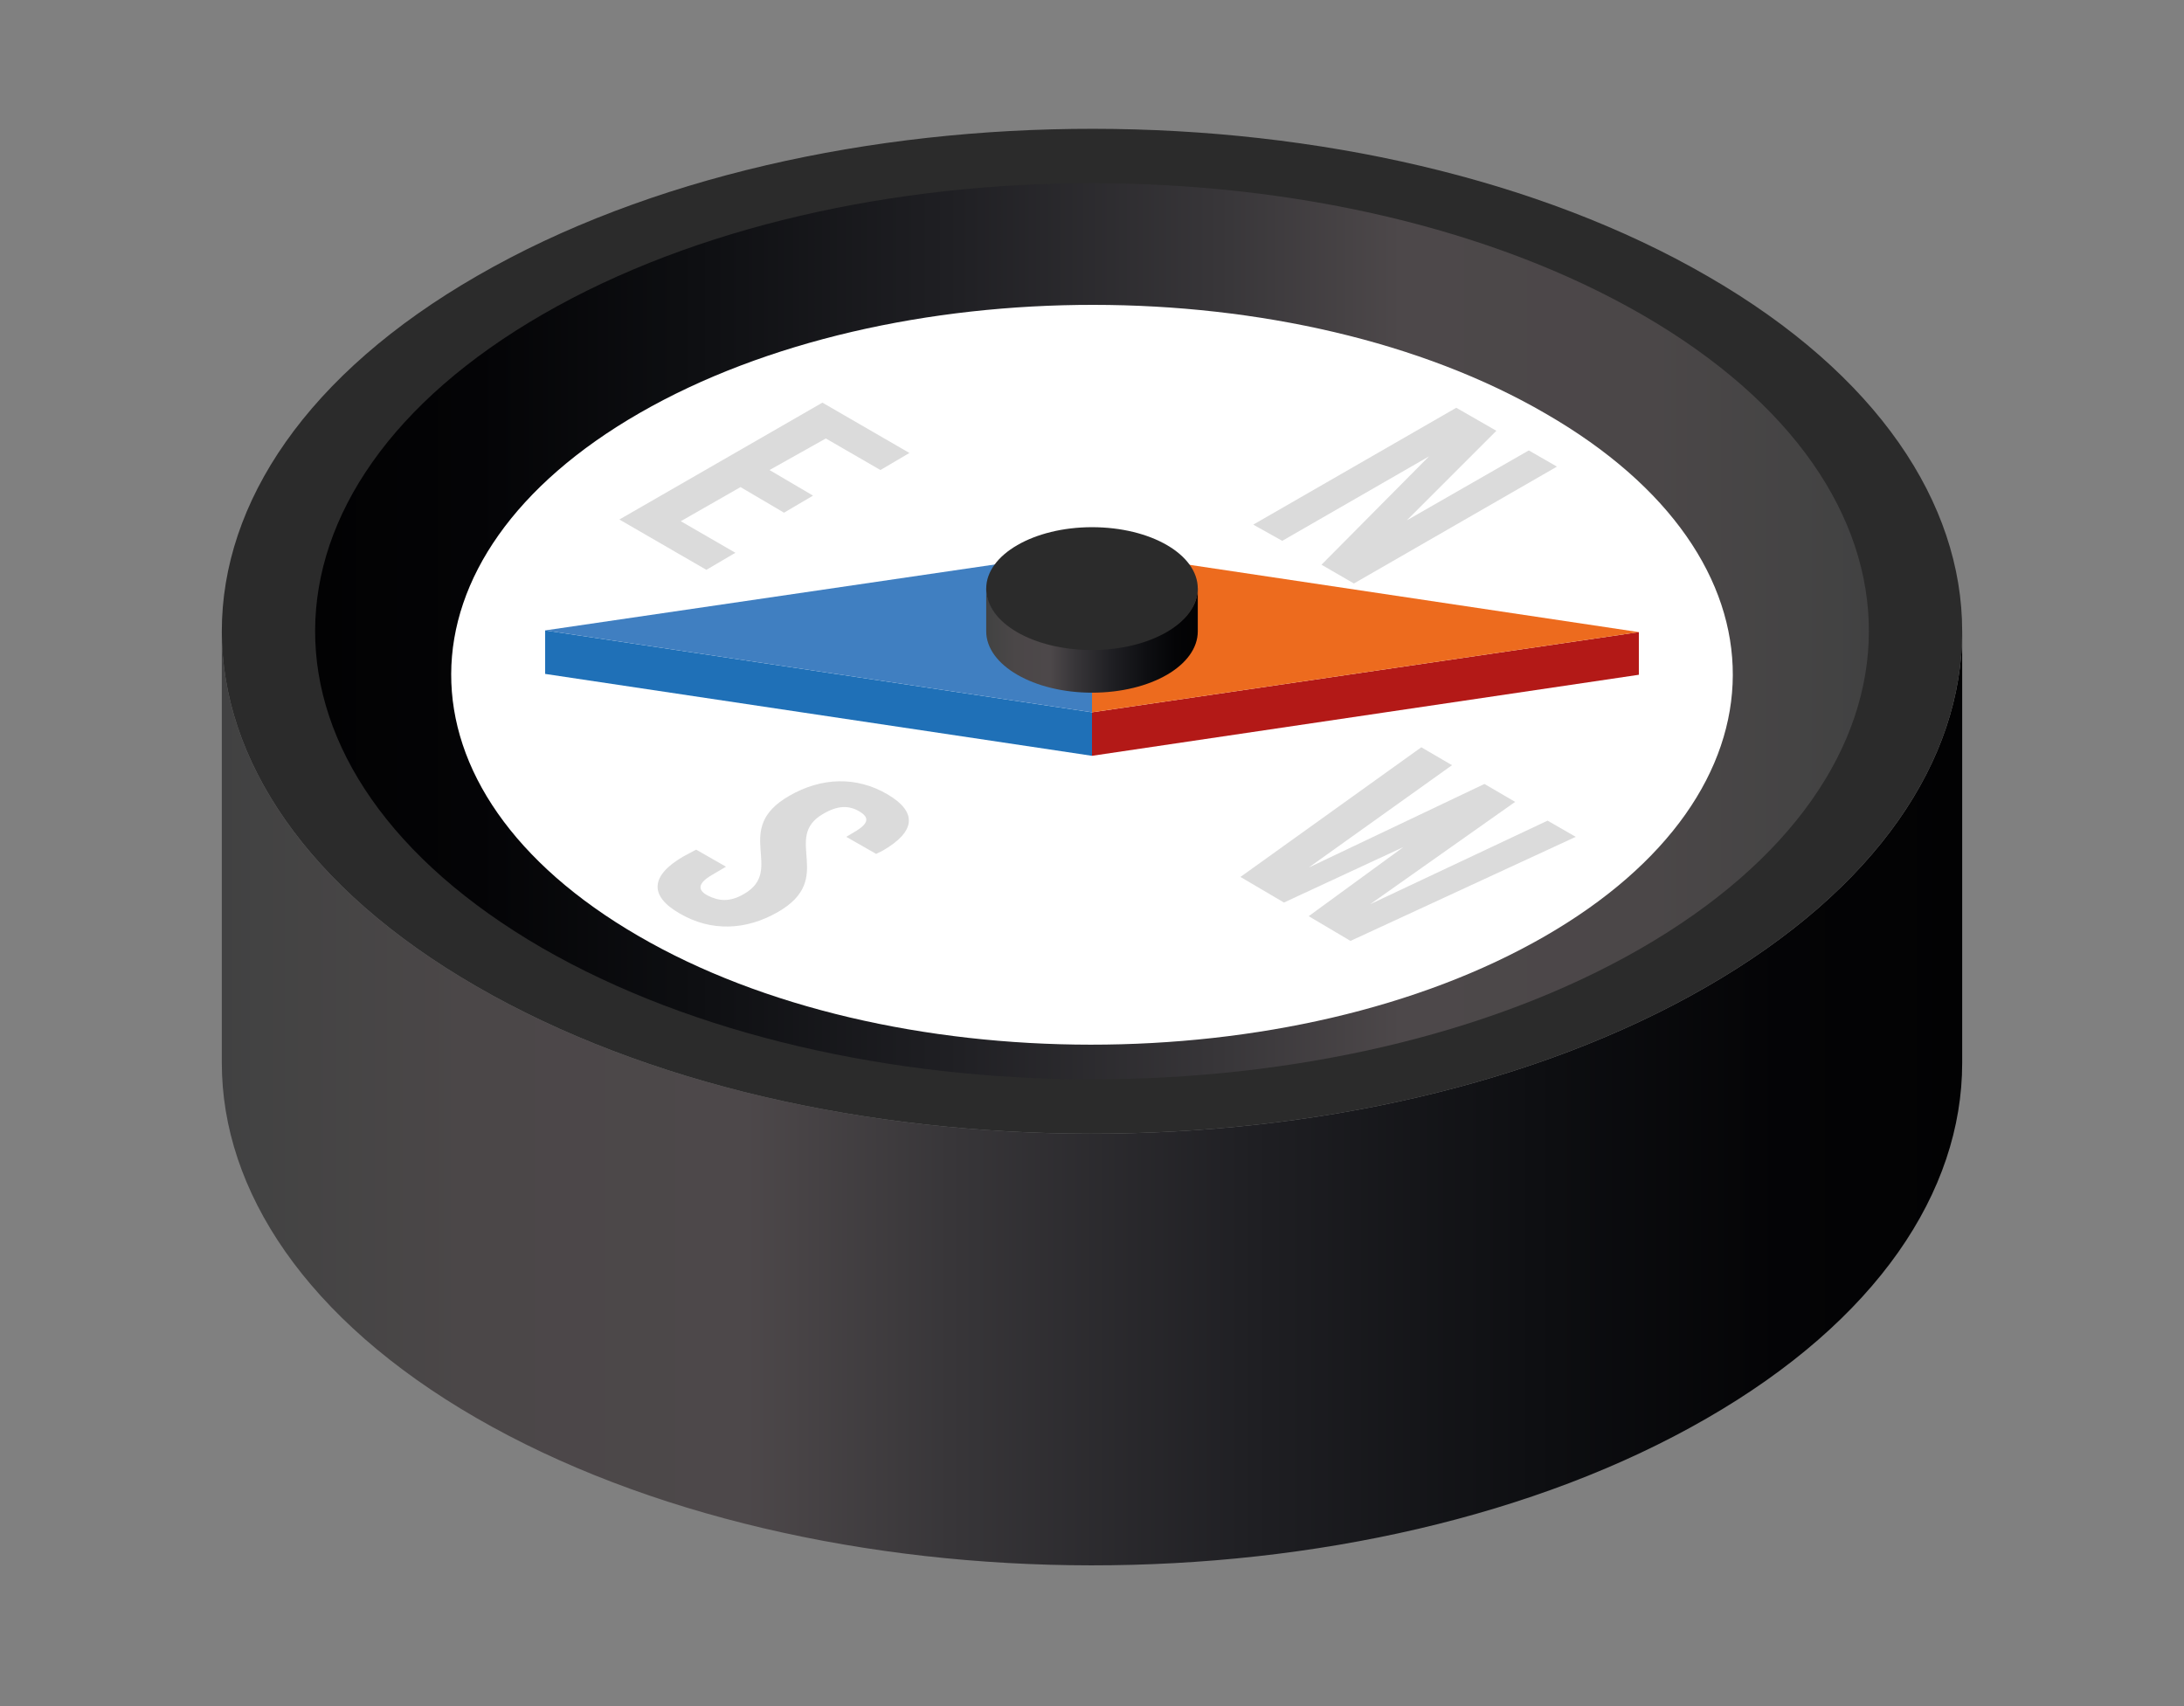 <?xml version="1.0" encoding="utf-8"?>
<!-- Generator: Adobe Illustrator 26.3.1, SVG Export Plug-In . SVG Version: 6.00 Build 0)  -->
<svg version="1.1" id="Calque_1" xmlns="http://www.w3.org/2000/svg" xmlns:xlink="http://www.w3.org/1999/xlink" x="0px" y="0px"
	 viewBox="0 0 256 200" style="enable-background:new 0 0 256 200;" xml:space="preserve">
<rect x="0" y="0" width="256" height="200" fill="#808080" stroke="none"/>
<style type="text/css">
	.st0{fill:url(#SVGID_1_);}
	.st1{fill:#2B2B2B;}
	.st2{fill:url(#SVGID_00000036958703457404155740000017238087604411850113_);}
	.st3{fill:#FFFFFF;}
	.st4{fill:#B31917;}
	.st5{fill:#1F70B7;}
	.st6{fill:#407FC1;}
	.st7{fill:#ED6B1E;}
	.st8{fill:#DBDBDB;}
	.st9{fill:url(#SVGID_00000171698667511541925510000005323842429582708879_);}
</style>
<g>
	<linearGradient id="SVGID_1_" gradientUnits="userSpaceOnUse" x1="26.027" y1="128.747" x2="229.973" y2="128.747">
		<stop  offset="0" style="stop-color:#414142"/>
		<stop  offset="2.159935e-02" style="stop-color:#434343"/>
		<stop  offset="0.139" style="stop-color:#4B4748"/>
		<stop  offset="0.301" style="stop-color:#4D484A"/>
		<stop  offset="0.418" style="stop-color:#383639"/>
		<stop  offset="0.593" style="stop-color:#1F1F23"/>
		<stop  offset="0.754" style="stop-color:#0E0F12"/>
		<stop  offset="0.895" style="stop-color:#040406"/>
		<stop  offset="1" style="stop-color:#020203"/>
	</linearGradient>
	<path class="st0" d="M200,115.7c-39.9,23-104.5,22.9-144.2-0.1C35.9,104.1,26,89,26,74v50.6c0,15,9.9,30.1,29.8,41.6
		c39.8,23,104.3,23.1,144.2,0.1c20-11.5,30-26.6,30-41.7V74C230,89.1,220,104.2,200,115.7z"/>
	<g>
		<g>
			<g>
				<g>
					<g>
						<path class="st1" d="M200,115.7c-39.9,23-104.5,22.9-144.2-0.1C35.9,104.1,26,89,26,74c0-15.1,10-30.2,30-41.7
							c39.9-23,104.5-22.9,144.2,0.1C220.1,43.9,230,59,230,74C230,89.1,220,104.2,200,115.7z"/>
					</g>
				</g>
				<g>
					<g>
						
							<linearGradient id="SVGID_00000002383026789639238850000006220455742804460968_" gradientUnits="userSpaceOnUse" x1="36.939" y1="73.995" x2="219.061" y2="73.995">
							<stop  offset="0" style="stop-color:#020203"/>
							<stop  offset="0.105" style="stop-color:#040406"/>
							<stop  offset="0.246" style="stop-color:#0E0F12"/>
							<stop  offset="0.407" style="stop-color:#1F1F23"/>
							<stop  offset="0.582" style="stop-color:#383639"/>
							<stop  offset="0.699" style="stop-color:#4D484A"/>
							<stop  offset="0.861" style="stop-color:#4B4748"/>
							<stop  offset="0.978" style="stop-color:#434343"/>
							<stop  offset="1" style="stop-color:#414142"/>
						</linearGradient>
						<path style="fill:url(#SVGID_00000002383026789639238850000006220455742804460968_);" d="M192.3,111.2
							c-35.6,20.5-93.3,20.4-128.8-0.1C28,90.5,28.1,57.3,63.7,36.8c35.6-20.5,93.3-20.4,128.8,0.1C228,57.4,227.9,90.7,192.3,111.2
							z"/>
					</g>
				</g>
				<g>
					<g>
						<path class="st3" d="M181,109.8c-29.4,16.9-77,16.9-106.2-0.1c-29.3-17-29.2-44.4,0.2-61.3c29.4-16.9,77-16.9,106.2,0.1
							C210.5,65.4,210.4,92.9,181,109.8z"/>
					</g>
				</g>
				<g>
					<polygon class="st4" points="192.1,74.1 192.1,79.1 128,88.6 128,83.5 					"/>
					<polygon class="st5" points="128,83.5 128,88.6 63.9,79 63.9,73.9 					"/>
					<polygon class="st6" points="63.9,73.9 63.9,73.9 128,64.5 128,83.5 					"/>
					<polygon class="st7" points="192.1,74.1 192.1,74.1 128,83.5 128,64.5 					"/>
				</g>
				<g>
					<g>
						<g>
							<path class="st8" d="M167.5,53.5l-17.2,9.9l-3.4-1.9l23.8-13.7l4.7,2.7L164.9,61l14.3-8.2l3.3,1.9l-23.8,13.7l-3.8-2.2
								L167.5,53.5z"/>
						</g>
					</g>
				</g>
				<g>
					<g>
						<g>
							<path class="st8" d="M104,93.1c3.6,2.1,3.3,4.4-0.5,6.6l-0.8,0.4l-3.5-2l1-0.6c1.7-1,1.7-1.7,0.5-2.4
								c-1.2-0.7-2.5-0.7-4.2,0.3c-4.9,2.8,1.5,7.6-5.3,11.5c-3.8,2.2-7.9,2.3-11.5,0.2c-3.7-2.1-3.4-4.5,0.4-6.7l1.5-0.8l3.5,2
								l-1.7,1c-1.7,1-1.6,1.8-0.4,2.4s2.5,0.8,4.2-0.2c4.9-2.8-1.5-7.6,5.3-11.5C96.3,91.1,100.4,91,104,93.1z"/>
						</g>
					</g>
				</g>
				<g>
					<g>
						<g>
							<path class="st8" d="M164.5,99.3l-14,6.5l-5.1-3l21.2-15.2l3.6,2.1l-16.8,12l20.6-9.8l3.6,2.1l-17,12l20.8-9.8l3.3,1.9
								l-26.4,12.2l-4.9-2.9L164.5,99.3z"/>
						</g>
					</g>
				</g>
				<g>
					<g>
						<g>
							<path class="st8" d="M90.2,55.1l5.1,3l-3.4,2l-5.1-3l-7,4l6.4,3.7l-3.4,2l-10.2-5.9l23.8-13.7l10.2,5.9l-3.4,2l-6.4-3.7
								L90.2,55.1z"/>
						</g>
					</g>
				</g>
			</g>
		</g>
	</g>
	
		<linearGradient id="SVGID_00000074436544783057125130000007167508664851297981_" gradientUnits="userSpaceOnUse" x1="115.575" y1="75.049" x2="140.427" y2="75.049">
		<stop  offset="0" style="stop-color:#414142"/>
		<stop  offset="2.159935e-02" style="stop-color:#434343"/>
		<stop  offset="0.139" style="stop-color:#4B4748"/>
		<stop  offset="0.301" style="stop-color:#4D484A"/>
		<stop  offset="0.418" style="stop-color:#383639"/>
		<stop  offset="0.593" style="stop-color:#1F1F23"/>
		<stop  offset="0.754" style="stop-color:#0E0F12"/>
		<stop  offset="0.895" style="stop-color:#040406"/>
		<stop  offset="1" style="stop-color:#020203"/>
	</linearGradient>
	<path style="fill:url(#SVGID_00000074436544783057125130000007167508664851297981_);" d="M128,76.1c-6.9,0-12.4-3.2-12.4-7.2V74
		c0,4,5.6,7.2,12.4,7.2c6.9,0,12.4-3.2,12.4-7.2v-5.1C140.4,72.9,134.8,76.1,128,76.1z"/>
	<path class="st1" d="M128,61.8c6.9,0,12.4,3.2,12.4,7.2v0c0,4-5.6,7.2-12.4,7.2c-6.9,0-12.4-3.2-12.4-7.2v0
		C115.6,65,121.2,61.8,128,61.8z"/>
</g>
</svg>
